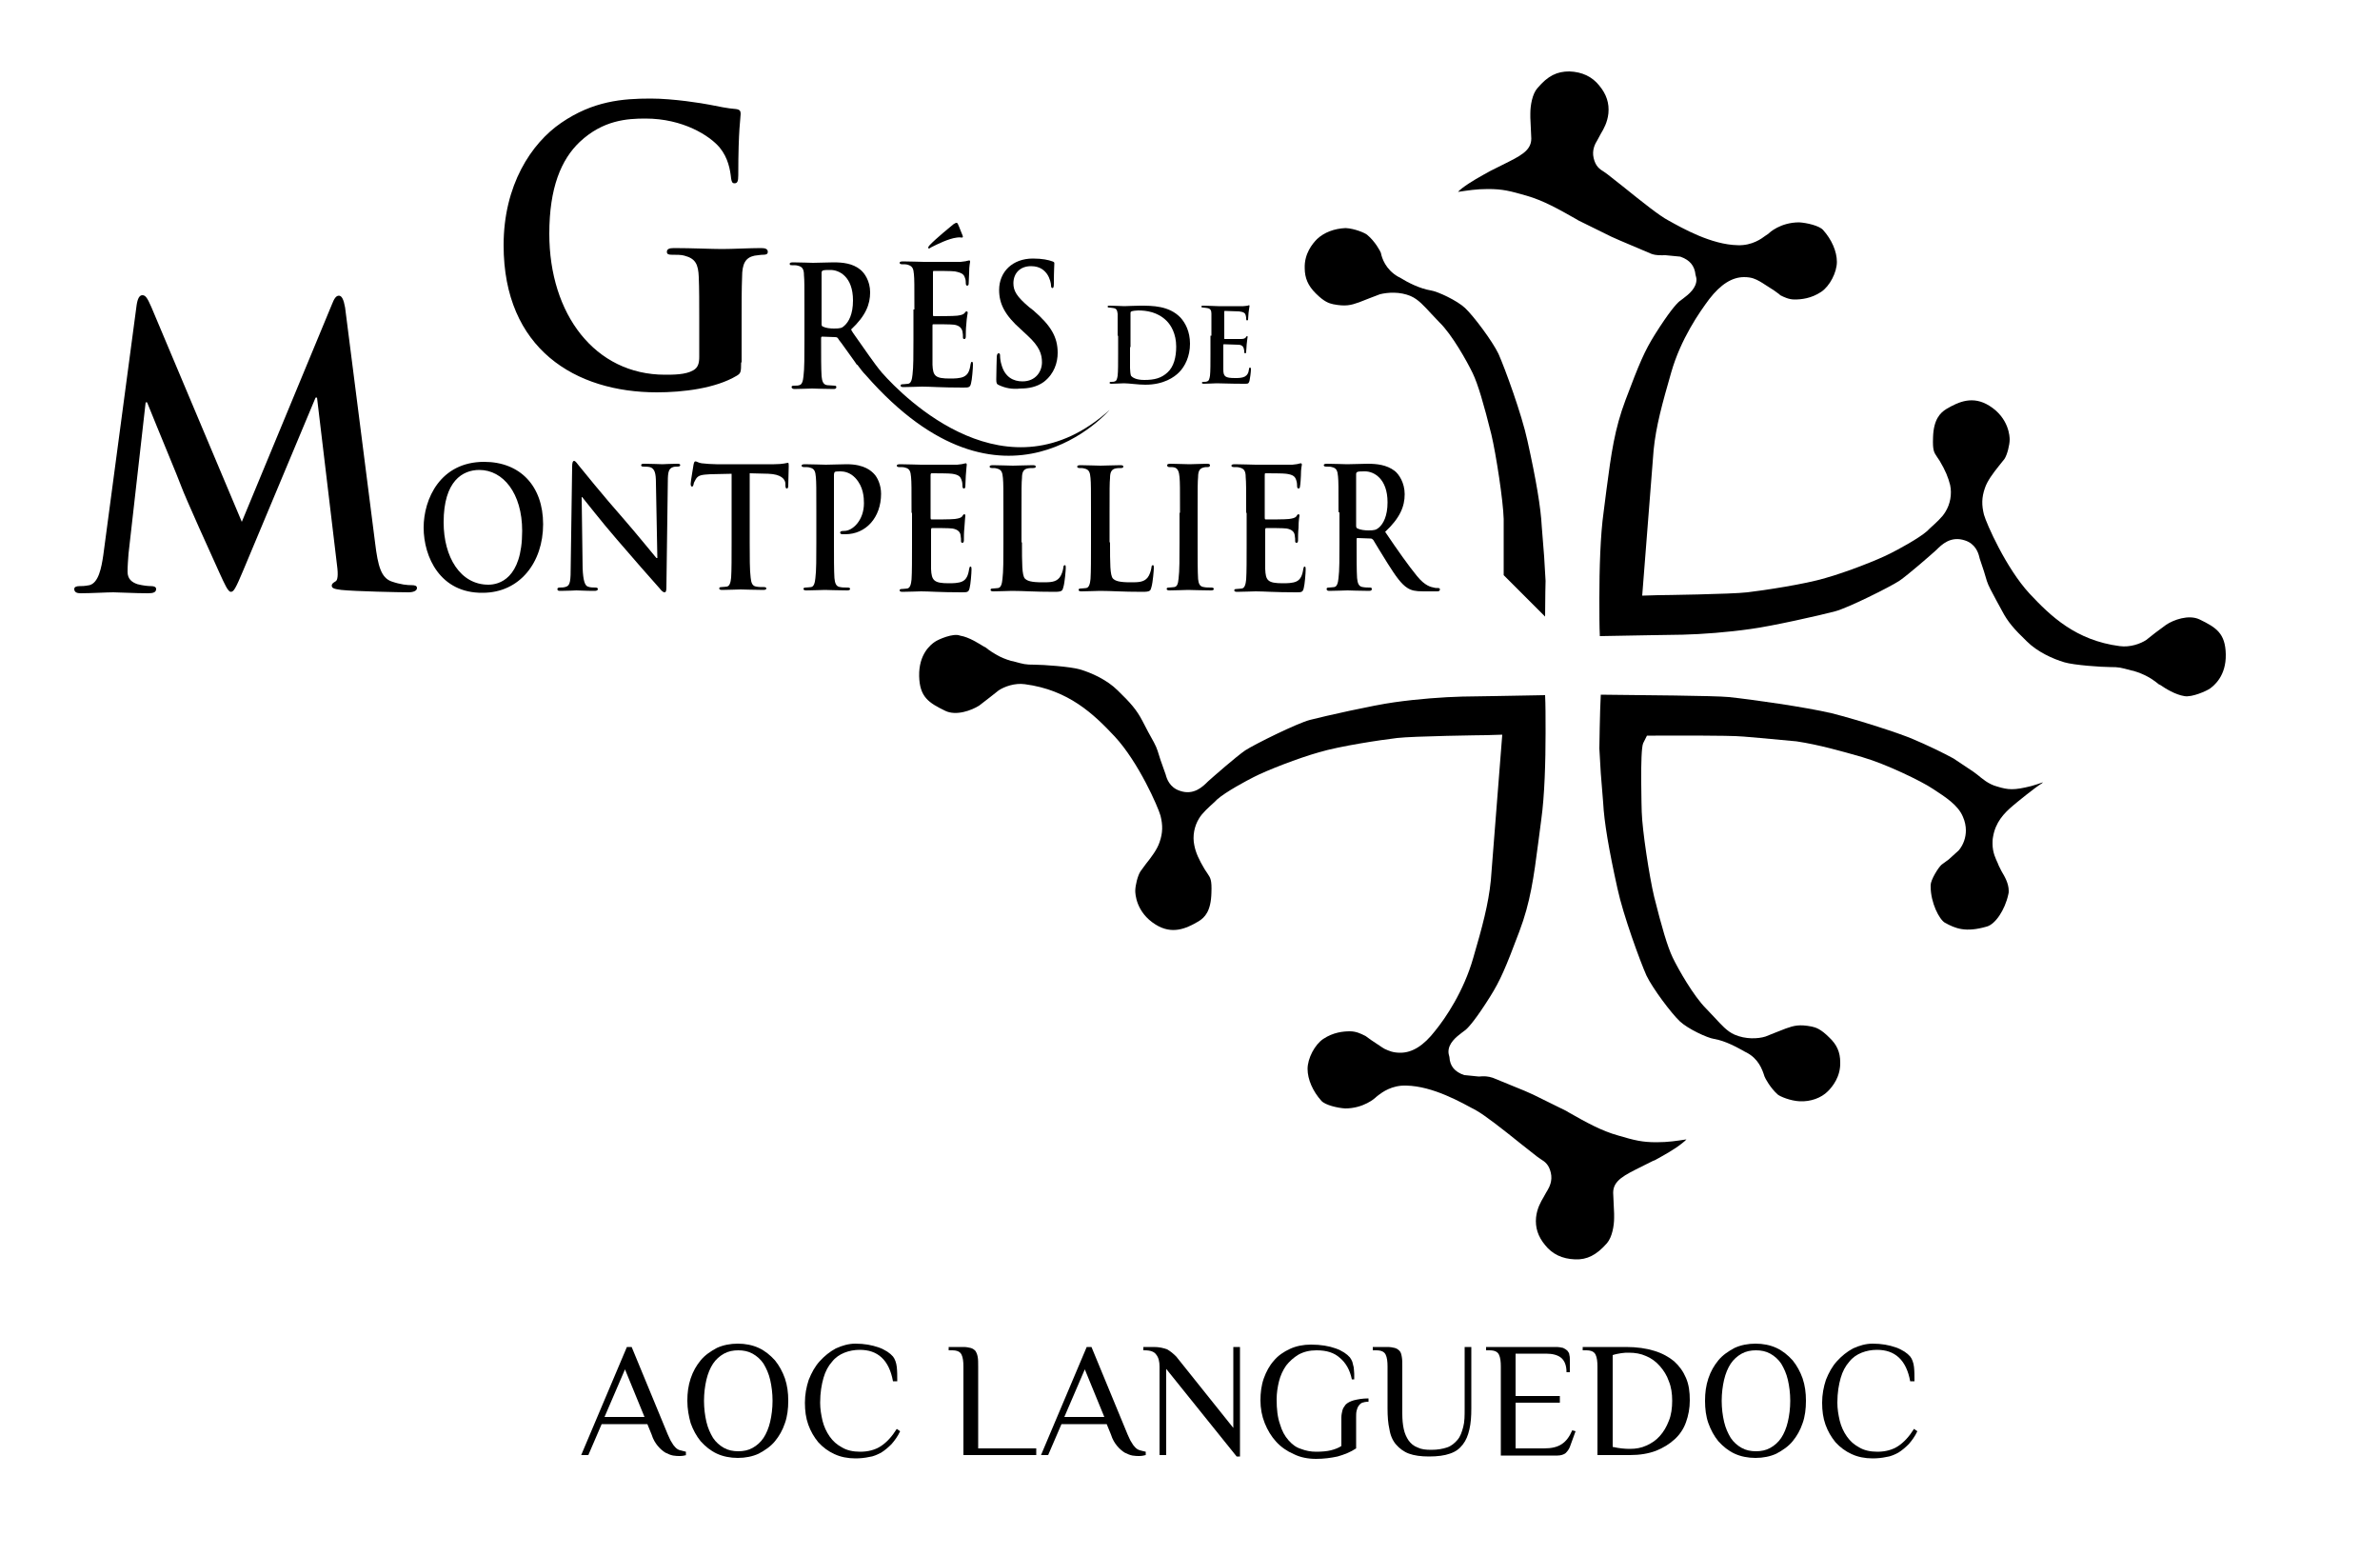 <?xml version="1.0" encoding="utf-8"?>
<!-- Generator: Adobe Illustrator 22.1.0, SVG Export Plug-In . SVG Version: 6.00 Build 0)  -->
<svg version="1.1" xmlns="http://www.w3.org/2000/svg" xmlns:xlink="http://www.w3.org/1999/xlink" x="0px" y="0px"
	 viewBox="0 0 500 326.7" style="enable-background:new 0 0 500 326.7;" xml:space="preserve">
<g id="INFOS">
</g>
<g id="ARTWORK">
	<g>
		<path d="M323,18.5L323,18.5c-1.1,1.2-1.5,3.7-1.5,5.3c0,0.3,0,0.6,0,0.9l0.2,4.4c0,2.6-2.4,3.7-6,5.5l-2.4,1.2l-0.2,0.1
			c-2,1.1-4.2,2.3-5.9,3.6c-0.4,0.3-0.6,0.5-0.9,0.8c2.1-0.3,3.8-0.6,6.3-0.6c3.1,0,4.6,0.4,8.1,1.4c3.5,1,6.7,2.8,10.4,4.9l0.5,0.3
			l6.9,3.4l1.8,0.8l6.6,2.8c1.1,0.4,2,0.3,3,0.3l3.1,0.3c2,0.7,3,1.9,3.2,3.8c0.1,0.4,0.2,0.7,0.2,1c0,1.8-1.6,3.1-2.8,4l-0.8,0.6
			c-0.7,0.6-2.2,2.3-5.1,6.9c-2.2,3.5-3.3,6.1-6.2,13.8c-2.3,6.1-3,11.2-4,18.8l-0.6,4.7c-0.7,4.9-0.9,12.1-0.9,18.1
			c0,3.2,0,6,0.1,8c4.3-0.1,17.4-0.3,17.4-0.3c4.1-0.1,9.4-0.5,14.3-1.2c4.5-0.6,14.7-2.9,17.7-3.7c2.7-0.7,11.5-5.1,13.5-6.4
			c1.9-1.3,6.7-5.5,7.8-6.5c1.1-1.1,3-3,6-2c2.2,0.7,2.8,2.6,3,3.4l0.1,0.4l0.9,2.7l0.6,2c0.3,1,1.1,2.4,2,4.1l1.2,2.2
			c1.2,2.3,2.5,3.8,5.2,6.4c2.2,2.2,5.5,3.7,7.9,4.4c2,0.6,7.8,1,9.6,1c1.9,0,2.2,0.1,4.4,0.7l0.5,0.1c2.4,0.7,3.9,1.7,4.8,2.4
			l0.5,0.4l0.4,0.2c1,0.7,3.1,2,5,2.3c1.6,0.3,4.7-1.1,5.4-1.6c0.8-0.6,3.4-2.6,3.3-7.2c-0.1-4.4-2-5.6-5.5-7.3
			c-2.3-1.1-5.5,0.1-7,1.1l-2.3,1.7l-1.9,1.5c-1.2,0.8-3.4,1.6-5.6,1.3c-9.2-1.2-14.5-6.3-18.9-11c-5-5.4-9.1-14.8-9.6-16.6
			c-0.5-2-0.5-3.6,0.2-5.6c0.5-1.5,1.7-3.1,2.9-4.6l1.2-1.5c0.6-0.9,1.1-3,1.1-4.1c0-0.5-0.1-4.5-4.3-7.1c-3.4-2.1-6.3-0.9-9,0.7
			c-1.3,0.8-2.7,2.2-2.8,6c-0.1,2.7,0.2,3.1,0.8,4l0.6,0.9c1.2,2,1.8,3.5,2.2,5.1c0.4,1.9,0,4-1,5.6c-0.7,1.2-2.1,2.4-3.3,3.5
			l-0.5,0.5c-1.8,1.6-6.3,4-7.7,4.7c-2.7,1.4-9.4,4-13.7,5.2c-4.3,1.3-13,2.6-16.4,3c-3.4,0.4-18.1,0.6-18.8,0.6l-3.3,0.1l2.4-30.6
			c0.5-5,1.8-9.7,3.7-16.3c2-7,5.9-12.6,8-15.4c2.4-3.1,4.8-4.6,7.3-4.6c1.6,0,2.4,0.4,3.3,0.9l0.5,0.3l2.5,1.6l1.1,0.8L374,62
			c0.8,0.4,1.8,0.9,3,0.9c1.4,0,3.5-0.2,5.6-1.6c1.8-1.2,3.3-4.1,3.3-6.3c0-2.2-1.1-4.7-2.9-6.7c-0.8-0.9-3.4-1.5-5-1.6
			c-4,0-6.3,2.2-6.4,2.3l-0.1,0.1l-0.6,0.4c-0.8,0.6-2.8,2.1-5.8,2c-5.6-0.1-11.7-3.6-14.6-5.2c-1.9-1-5.4-3.8-9.5-7.1l-3.3-2.6
			l-0.7-0.5c-1-0.6-1.8-1.2-2.2-2.9c-0.4-1.7,0.3-3,0.8-3.8l0.7-1.3c0.6-1,1.4-2.4,1.6-4.3c0.2-2.1-0.4-4-1.9-5.8
			c-1.5-1.9-3.6-2.9-6.3-3C327.1,15,325.2,15.9,323,18.5"/>
		<path d="M276.7,50.2L276.7,50.2c-1,1-2.7,3.1-2.6,6.1c0,2.1,0.7,3.7,2.3,5.3c1.8,1.8,2.8,2.1,3.7,2.3c2.6,0.5,3.7,0.2,5.4-0.4
			l2.3-0.9l2.1-0.8c1.6-0.4,4.2-0.6,6.5,0.4c1.6,0.7,2.8,2.1,4.2,3.6l1.8,1.9c2.6,2.5,5.8,8.2,7,10.7c1.1,2.3,2.3,6.4,3.9,12.8
			c1,4.2,2.5,14,2.6,17.8v11.8c1,1,4.8,4.8,8.7,8.7c0-3.7,0.1-7.5,0.1-7.5l-0.3-5.1l-0.5-6.3c-0.2-4-1.2-9.9-3-18
			c-1.2-5.6-4.8-15.4-6.1-18.3c-1.3-2.7-5.2-7.9-7-9.6c-1.7-1.6-5.8-3.5-7.2-3.7c-2.4-0.4-4.9-1.7-6.5-2.7l-0.4-0.2
			c-2.6-1.5-3.4-3.9-3.6-5c-0.1-0.3-1.2-2.4-2.9-3.8c-0.5-0.4-2.6-1.3-4.5-1.4C280.3,48,278.2,48.8,276.7,50.2"/>
		<path d="M336,157.2l0.3,5.2l0.5,6.2c0.2,4,1.2,9.9,3,18c1.2,5.6,4.8,15.4,6.1,18.3c1.3,2.7,5.2,7.9,7,9.6c1.7,1.6,5.8,3.5,7.2,3.7
			c2.4,0.4,4.9,1.8,6.5,2.7l0.4,0.2c2.4,1.3,3.2,3.4,3.7,5c0.1,0.3,1.2,2.4,2.8,3.8c0.5,0.4,2.6,1.3,4.6,1.4
			c2.3,0.1,4.5-0.7,5.9-2.1c1-1,2.7-3.1,2.6-6.1c0-2.1-0.7-3.7-2.3-5.2c-1.8-1.8-2.8-2.1-3.7-2.3c-2.6-0.5-3.7-0.2-5.4,0.4l-2.3,0.9
			l-2,0.8c-1.6,0.5-4.2,0.6-6.5-0.4c-1.6-0.7-2.8-2.1-4.2-3.6l-1.8-1.9c-2.6-2.6-5.8-8.2-7-10.7c-1.1-2.3-2.3-6.4-3.9-12.8
			c-1-4.2-2.5-14-2.6-17.8c0-0.1-0.4-12.8,0.3-14.4l0.8-1.6l1.8,0c1.6,0,15.4-0.1,18.5,0.2l3.5,0.3l7.6,0.7
			c4.7,0.7,9.6,2.1,13.8,3.3l0.3,0.1c4.5,1.3,12.1,4.9,14.6,6.6c2.6,1.7,5.3,3.4,6.3,5.9c0.4,0.9,0.6,1.9,0.6,2.8
			c0,1.5-0.5,3-1.5,4.2l-2.1,1.9l-1.5,1.1c-0.7,0.6-2.3,3.2-2.3,4.3l0,0.3c0,3.4,1.8,6.9,3,7.6c2.2,1.2,4.3,2.1,8.8,0.8
			c1.8-0.5,3.8-3.5,4.5-6.7c0.1-0.3,0.1-0.5,0.1-0.8c0-1.6-0.9-3.1-1.5-4.1l-0.6-1.2l-0.2-0.5c-0.4-0.9-1.1-2.2-1.1-4.1
			c0-0.4,0-0.9,0.1-1.4c0.5-3.1,2.3-5,4.2-6.6c0.7-0.6,4.6-3.8,6.1-4.7l0.2-0.2c-0.8,0.3-1.5,0.5-2.5,0.8c-3.6,0.9-4.8,0.8-7.1,0.1
			c-1.9-0.5-3.2-1.7-4.2-2.5l-0.8-0.6l-0.9-0.6l-3.3-2.2c-2-1.1-5.7-2.9-8.6-4.1c-2.5-1.1-11.4-4-17-5.4c-5.5-1.3-16.8-2.9-21.6-3.4
			c-3-0.3-18.4-0.4-26.9-0.5C336.1,149.3,336,157.2,336,157.2"/>
		<path d="M196.4,134.8L196.4,134.8c-0.9,0.6-3.4,2.6-3.3,7.2c0.1,4.4,2,5.6,5.5,7.3c2.3,1.1,5.5-0.1,7.1-1.1l2.2-1.7l1.9-1.5
			c1.2-0.8,3.4-1.6,5.5-1.3c9.2,1.2,14.5,6.3,18.9,11c5,5.4,9.1,14.8,9.6,16.6c0.5,2,0.5,3.6-0.2,5.6c-0.5,1.5-1.7,3.1-2.9,4.6
			l-1.1,1.5c-0.6,0.9-1.1,3-1.1,4.1c0,0.5,0.1,4.5,4.3,7.1c3.4,2.1,6.3,0.9,9-0.7c1.3-0.8,2.6-2.1,2.7-6c0.1-2.7-0.2-3.1-0.8-4
			l-0.6-0.9c-1.2-2-1.9-3.5-2.2-5.1c-0.4-1.9,0-4,1-5.6c0.7-1.2,2.1-2.4,3.3-3.5l0.5-0.5c1.8-1.6,6.3-4,7.7-4.7
			c2.7-1.4,9.4-4,13.7-5.2c4.3-1.3,13-2.6,16.4-3c3.4-0.4,18.1-0.6,18.8-0.6l3.3-0.1l-2.4,30.6c-0.5,5-1.8,9.8-3.7,16.3
			c-2,7-5.8,12.6-8,15.3c-2.4,3.1-4.8,4.6-7.3,4.6c-1.6,0-2.4-0.4-3.3-0.8l-0.5-0.3l-2.4-1.6l-1.1-0.8l-0.2-0.1
			c-0.8-0.4-1.8-0.9-3.1-0.9c-1.4,0-3.5,0.2-5.6,1.6c-1.8,1.2-3.3,4.1-3.3,6.3c0,2.2,1.1,4.7,2.9,6.7c0.8,0.9,3.4,1.5,5,1.6
			c3.9,0,6.3-2.2,6.4-2.3l0.1-0.1l0.5-0.4c0.8-0.6,2.8-2.1,5.8-2c5.7,0.1,11.7,3.6,14.7,5.2c1.8,1,5.4,3.8,9.5,7.1l3.3,2.6l0.7,0.5
			c1,0.6,1.8,1.2,2.2,2.9c0.4,1.7-0.3,3-0.7,3.7l-0.3,0.5l-0.5,0.9c-0.6,1-1.4,2.4-1.6,4.3c-0.2,2.1,0.4,4,1.9,5.8
			c1.5,1.9,3.6,2.9,6.3,3c2.5,0.1,4.5-0.9,6.7-3.4c1.1-1.3,1.5-3.7,1.5-5.3c0-0.3,0-0.6,0-0.9l-0.2-4.4c0-2.6,2.4-3.7,6-5.5l2.4-1.2
			l0.3-0.1c2-1.1,4.2-2.3,5.8-3.6c0.4-0.3,0.6-0.5,0.9-0.8c-2,0.3-3.8,0.6-6.3,0.6c-3,0-4.6-0.4-8-1.4c-3.6-1-6.8-2.8-10.5-4.9
			l-0.5-0.3l-6.9-3.4l-1.8-0.8l-6.6-2.7c-1.1-0.4-2-0.4-3-0.3l-3.1-0.3c-2-0.7-3-1.9-3.1-3.8c-0.1-0.4-0.2-0.7-0.2-1.1
			c0-1.8,1.6-3.1,2.8-4l0.8-0.6c0.7-0.6,2.2-2.3,5.1-6.9c2.2-3.5,3.3-6.1,6.2-13.8c2.3-6.1,3-11.2,4-18.9l0.6-4.6
			c0.7-5,0.9-12.2,0.9-18.2c0-3.2,0-5.9-0.1-7.9c-4.3,0.1-17.4,0.3-17.4,0.3c-4,0.1-9.4,0.5-14.3,1.2c-4.4,0.6-14.6,2.9-17.7,3.7
			c-2.7,0.7-11.6,5.1-13.6,6.4c-1.9,1.3-6.8,5.6-7.8,6.5c-1.1,1.1-3,3-5.9,2c-2.2-0.7-2.8-2.6-3-3.4l-1.1-3.1l-0.6-1.9
			c-0.3-1-1.1-2.4-2-4l-1.2-2.3c-1.2-2.3-2.5-3.8-5.2-6.4c-2.2-2.2-5.5-3.7-7.9-4.4c-2-0.6-7.8-1-9.6-1c-1.9,0-2.2-0.1-4.4-0.7
			l-0.5-0.1c-2.4-0.7-3.8-1.7-4.8-2.4l-0.5-0.4l-0.4-0.2c-1-0.6-3.1-2-5-2.3C200.3,132.9,197.1,134.3,196.4,134.8"/>
		<path d="M28.7,64.1c0.2-1.4,0.6-2.1,1.2-2.1c0.6,0,1,0.4,1.9,2.5l19,45.1L69.7,64c0.5-1.3,0.9-1.9,1.5-1.9s1,0.8,1.3,2.5l6.3,49.4
			c0.6,5,1.3,7.3,3.4,8.1c2,0.7,3.4,0.8,4.3,0.8c0.6,0,1.1,0.1,1.1,0.6c0,0.6-0.8,0.9-1.8,0.9c-1.7,0-11.3-0.2-14.1-0.5
			c-1.6-0.2-2-0.4-2-0.9c0-0.4,0.3-0.6,0.8-0.9c0.4-0.2,0.6-1.2,0.3-3.4l-4.2-35.2h-0.3l-15.2,36.3c-1.6,3.8-2,4.5-2.6,4.5
			c-0.6,0-1.3-1.6-2.4-4c-1.7-3.7-7.2-15.9-8-18.1c-0.6-1.7-4.8-11.7-7.2-17.7h-0.3l-3.6,31.8c-0.1,1.4-0.2,2.5-0.2,3.8
			c0,1.5,0.9,2.2,2.1,2.6c1.2,0.3,2.2,0.4,2.9,0.4c0.6,0,1,0.2,1,0.6c0,0.7-0.6,0.9-1.7,0.9c-2.9,0-6.1-0.2-7.3-0.2
			c-1.3,0-4.7,0.2-6.9,0.2c-0.7,0-1.3-0.2-1.3-0.9c0-0.4,0.4-0.6,1.1-0.6c0.6,0,1,0,2.1-0.2c1.9-0.5,2.5-3.6,2.9-6.3L28.7,64.1z"/>
		<path d="M109.7,111.5c0-7.9-4-12.8-9-12.8c-3.5,0-7.5,2.3-7.5,11c0,7.3,3.5,13.1,9.4,13.1C104.8,122.8,109.7,121.6,109.7,111.5
			 M89,110.8c0-6,3.5-13.8,12.7-13.8c7.6,0,12.4,5.1,12.4,13.1s-4.9,14.4-12.7,14.4C92.5,124.6,89,117,89,110.8"/>
		<path d="M122.4,119.3c0.1,2.7,0.5,3.7,1.1,3.9c0.5,0.2,1.1,0.2,1.6,0.2c0.3,0,0.5,0.1,0.5,0.3c0,0.3-0.3,0.4-0.7,0.4
			c-2,0-3.2-0.1-3.8-0.1c-0.3,0-1.7,0.1-3.3,0.1c-0.4,0-0.7,0-0.7-0.4c0-0.2,0.2-0.3,0.5-0.3c0.4,0,0.9,0,1.4-0.2
			c0.8-0.3,0.9-1.3,0.9-4.4l0.3-20.8c0-0.7,0.1-1.2,0.4-1.2c0.3,0,0.6,0.5,1.1,1.1c0.4,0.5,5,6.2,9.5,11.3c2.1,2.4,6.2,7.4,6.7,8
			h0.2l-0.3-15.8c0-2.1-0.3-2.8-1-3.2c-0.4-0.2-1.2-0.2-1.6-0.2c-0.4,0-0.5-0.1-0.5-0.3c0-0.3,0.3-0.3,0.8-0.3
			c1.6,0,3.1,0.1,3.7,0.1c0.3,0,1.5-0.1,3-0.1c0.4,0,0.7,0,0.7,0.3c0,0.2-0.2,0.3-0.6,0.3c-0.3,0-0.6,0-0.9,0.1
			c-0.9,0.3-1.1,1-1.1,3l-0.3,22.2c0,0.8-0.1,1.1-0.4,1.1c-0.3,0-0.7-0.4-1-0.8c-1.9-2.1-5.9-6.7-9-10.3c-3.3-3.8-6.7-8.2-7.3-8.9
			h-0.1L122.4,119.3z"/>
		<path d="M153.8,99.5l-4.6,0.1c-1.8,0.1-2.5,0.2-3,1c-0.3,0.5-0.5,0.9-0.5,1.2c-0.1,0.3-0.2,0.4-0.3,0.4c-0.2,0-0.3-0.2-0.3-0.6
			c0-0.6,0.6-3.8,0.6-4c0.1-0.5,0.2-0.7,0.4-0.7c0.3,0,0.6,0.3,1.3,0.4c0.9,0.1,2.1,0.2,3.1,0.2h12.1c2,0,2.7-0.3,2.9-0.3
			c0.2,0,0.2,0.2,0.2,0.7c0,0.7-0.1,3.2-0.1,4.1c0,0.4-0.1,0.6-0.3,0.6c-0.2,0-0.3-0.2-0.3-0.7l0-0.4c-0.1-0.9-0.9-1.9-3.6-2
			l-3.9-0.1v14.4c0,3.2,0,6,0.2,7.5c0.1,1,0.3,1.8,1.2,1.9c0.4,0.1,1.1,0.1,1.6,0.1c0.3,0,0.5,0.1,0.5,0.3c0,0.2-0.3,0.3-0.6,0.3
			c-2,0-4-0.1-4.8-0.1c-0.7,0-2.6,0.1-3.9,0.1c-0.4,0-0.6-0.1-0.6-0.3c0-0.2,0.1-0.3,0.5-0.3c0.5,0,0.8-0.1,1.1-0.1
			c0.6-0.1,0.8-0.9,0.9-1.9c0.1-1.5,0.1-4.3,0.1-7.5V99.5z"/>
		<path d="M171.5,107.7c0-5.4,0-6.3-0.1-7.5c-0.1-1.2-0.3-1.8-1.3-2c-0.2-0.1-0.8-0.1-1.2-0.1c-0.3,0-0.5-0.1-0.5-0.3
			c0-0.2,0.2-0.3,0.7-0.3c1.6,0,3.6,0.1,4.4,0.1c1.3,0,3-0.1,4.4-0.1c3.8,0,5.2,1.5,5.7,2c0.7,0.7,1.5,2.3,1.5,4.2
			c0,5-3.2,8.5-7.5,8.5c-0.2,0-0.5,0-0.7,0c-0.1,0-0.4-0.1-0.4-0.3c0-0.3,0.2-0.4,0.9-0.4c1.7,0,4.1-2.2,4.1-5.8
			c0-1.2-0.1-3.5-1.8-5.3c-1.1-1.2-2.4-1.4-3.1-1.4c-0.5,0-0.9,0-1.2,0.1c-0.1,0.1-0.2,0.3-0.2,0.7v14.1c0,3.2,0,6,0.1,7.5
			c0.1,1,0.3,1.8,1.2,1.9c0.4,0.1,1.1,0.1,1.6,0.1c0.3,0,0.5,0.1,0.5,0.3c0,0.2-0.3,0.3-0.6,0.3c-2,0-4-0.1-4.7-0.1
			c-0.7,0-2.6,0.1-3.9,0.1c-0.4,0-0.6-0.1-0.6-0.3c0-0.2,0.1-0.3,0.5-0.3c0.5,0,0.8-0.1,1.1-0.1c0.6-0.1,0.8-0.9,0.9-1.9
			c0.2-1.5,0.2-4.3,0.2-7.5V107.7z"/>
		<path d="M191.5,107.7c0-5.4,0-6.3-0.1-7.5c-0.1-1.2-0.3-1.8-1.3-2c-0.2-0.1-0.8-0.1-1.2-0.1c-0.3,0-0.5-0.1-0.5-0.3
			c0-0.2,0.2-0.3,0.7-0.3c1.6,0,3.6,0.1,4.4,0.1c1,0,7.1,0,7.6,0c0.6-0.1,1.1-0.1,1.3-0.2c0.2,0,0.3-0.1,0.5-0.1
			c0.1,0,0.2,0.1,0.2,0.3c0,0.2-0.1,0.7-0.2,2.3c0,0.3-0.1,1.9-0.1,2.3c0,0.2-0.1,0.4-0.3,0.4c-0.2,0-0.3-0.2-0.3-0.5
			c0-0.2,0-0.8-0.2-1.3c-0.2-0.6-0.5-1.1-2-1.3c-0.5-0.1-3.7-0.1-4.3-0.1c-0.1,0-0.2,0.1-0.2,0.4v8.9c0,0.2,0,0.4,0.2,0.4
			c0.7,0,4.2,0,4.9-0.1c0.7-0.1,1.2-0.2,1.5-0.5c0.2-0.3,0.3-0.5,0.5-0.5c0.1,0,0.2,0.1,0.2,0.3c0,0.2-0.1,0.8-0.2,2.6
			c-0.1,0.7-0.1,2.1-0.1,2.4c0,0.3,0,0.7-0.3,0.7c-0.2,0-0.3-0.1-0.3-0.3c0-0.3,0-0.8-0.1-1.3c-0.1-0.7-0.6-1.2-1.7-1.4
			c-0.6-0.1-3.6-0.1-4.3-0.1c-0.1,0-0.2,0.1-0.2,0.4v2.8c0,1.2,0,4.4,0,5.4c0.1,2.4,0.6,3,3.7,3c0.8,0,2.1,0,2.9-0.4
			c0.8-0.4,1.2-1.2,1.4-2.6c0.1-0.4,0.1-0.5,0.3-0.5c0.2,0,0.2,0.3,0.2,0.6c0,0.8-0.2,3.2-0.4,3.9c-0.2,0.9-0.5,0.9-1.7,0.9
			c-4.6,0-6.7-0.2-8.5-0.2c-0.7,0-2.6,0.1-3.9,0.1c-0.4,0-0.6-0.1-0.6-0.3c0-0.2,0.1-0.3,0.5-0.3c0.5,0,0.8-0.1,1.1-0.1
			c0.6-0.1,0.8-0.9,0.9-1.9c0.1-1.5,0.1-4.3,0.1-7.5V107.7z"/>
		<path d="M214.7,113.9c0,4.5,0,6.9,0.6,7.6c0.5,0.5,1.3,0.8,3.7,0.8c1.6,0,2.8,0,3.6-1c0.4-0.5,0.7-1.4,0.8-2.1
			c0-0.3,0.1-0.5,0.3-0.5c0.2,0,0.2,0.2,0.2,0.6c0,0.4-0.2,3-0.5,4c-0.2,0.8-0.3,1-1.9,1c-4.4,0-6.4-0.2-8.9-0.2
			c-0.7,0-2.6,0.1-3.9,0.1c-0.4,0-0.6-0.1-0.6-0.3c0-0.2,0.1-0.3,0.5-0.3c0.5,0,0.8-0.1,1.1-0.1c0.6-0.1,0.8-0.9,0.9-1.9
			c0.2-1.5,0.2-4.3,0.2-7.5v-6.2c0-5.4,0-6.3-0.1-7.5c-0.1-1.2-0.3-1.8-1.3-2c-0.2-0.1-0.6-0.1-1-0.1c-0.3,0-0.5-0.1-0.5-0.3
			c0-0.2,0.2-0.3,0.7-0.3c1.4,0,3.4,0.1,4.2,0.1c0.7,0,3-0.1,4.2-0.1c0.4,0,0.6,0.1,0.6,0.3c0,0.2-0.2,0.3-0.6,0.3
			c-0.3,0-0.8,0-1.2,0.1c-0.8,0.2-1.1,0.8-1.1,2c-0.1,1.1-0.1,2.1-0.1,7.5V113.9z"/>
		<path d="M233.2,113.9c0,4.5,0,6.9,0.6,7.6c0.5,0.5,1.3,0.8,3.7,0.8c1.6,0,2.8,0,3.6-1c0.4-0.5,0.7-1.4,0.8-2.1
			c0-0.3,0.1-0.5,0.3-0.5c0.2,0,0.2,0.2,0.2,0.6c0,0.4-0.2,3-0.5,4c-0.2,0.8-0.3,1-1.9,1c-4.4,0-6.4-0.2-8.9-0.2
			c-0.7,0-2.6,0.1-3.9,0.1c-0.4,0-0.6-0.1-0.6-0.3c0-0.2,0.1-0.3,0.5-0.3c0.5,0,0.8-0.1,1.1-0.1c0.6-0.1,0.8-0.9,0.9-1.9
			c0.1-1.5,0.1-4.3,0.1-7.5v-6.2c0-5.4,0-6.3-0.1-7.5c-0.1-1.2-0.3-1.8-1.3-2c-0.3-0.1-0.6-0.1-1-0.1c-0.3,0-0.5-0.1-0.5-0.3
			c0-0.2,0.2-0.3,0.7-0.3c1.4,0,3.4,0.1,4.2,0.1c0.7,0,3-0.1,4.2-0.1c0.4,0,0.6,0.1,0.6,0.3c0,0.2-0.2,0.3-0.5,0.3
			c-0.3,0-0.8,0-1.2,0.1c-0.8,0.2-1.1,0.8-1.1,2c-0.1,1.1-0.1,2.1-0.1,7.5V113.9z"/>
		<path d="M247.9,107.7c0-5.4,0-6.3-0.1-7.5c-0.1-1.2-0.4-1.8-1-2c-0.3-0.1-0.7-0.1-1.1-0.1c-0.3,0-0.5-0.1-0.5-0.4
			c0-0.2,0.2-0.3,0.7-0.3c1.2,0,3.1,0.1,4,0.1c0.8,0,2.6-0.1,3.7-0.1c0.4,0,0.6,0.1,0.6,0.3c0,0.3-0.2,0.4-0.5,0.4
			c-0.3,0-0.6,0-0.9,0.1c-0.8,0.2-1.1,0.8-1.1,2c-0.1,1.1-0.1,2.1-0.1,7.5v6.2c0,3.4,0,6.2,0.1,7.7c0.1,0.9,0.3,1.6,1.2,1.7
			c0.4,0.1,1.1,0.1,1.6,0.1c0.3,0,0.5,0.1,0.5,0.3c0,0.2-0.2,0.3-0.6,0.3c-2,0-4-0.1-4.8-0.1c-0.7,0-2.6,0.1-3.9,0.1
			c-0.4,0-0.6-0.1-0.6-0.3c0-0.2,0.1-0.3,0.5-0.3c0.5,0,0.8-0.1,1.1-0.1c0.6-0.1,0.8-0.7,0.9-1.8c0.2-1.5,0.2-4.3,0.2-7.7V107.7z"/>
		<path d="M261.8,107.7c0-5.4,0-6.3-0.1-7.5c0-1.2-0.3-1.8-1.3-2c-0.2-0.1-0.8-0.1-1.2-0.1c-0.3,0-0.5-0.1-0.5-0.3
			c0-0.2,0.2-0.3,0.7-0.3c1.6,0,3.6,0.1,4.4,0.1c1,0,7.1,0,7.7,0c0.6-0.1,1.1-0.1,1.3-0.2c0.1,0,0.3-0.1,0.5-0.1
			c0.1,0,0.2,0.1,0.2,0.3c0,0.2-0.2,0.7-0.2,2.3c0,0.3-0.1,1.9-0.2,2.3c0,0.2-0.1,0.4-0.3,0.4c-0.2,0-0.3-0.2-0.3-0.5
			c0-0.2,0-0.8-0.2-1.3c-0.2-0.6-0.5-1.1-2.1-1.3c-0.5-0.1-3.7-0.1-4.3-0.1c-0.2,0-0.2,0.1-0.2,0.4v8.9c0,0.2,0,0.4,0.2,0.4
			c0.7,0,4.2,0,4.9-0.1c0.7-0.1,1.2-0.2,1.5-0.5c0.2-0.3,0.3-0.5,0.5-0.5c0.1,0,0.2,0.1,0.2,0.3c0,0.2-0.2,0.8-0.2,2.6
			c-0.1,0.7-0.1,2.1-0.1,2.4c0,0.3,0,0.7-0.3,0.7c-0.2,0-0.3-0.1-0.3-0.3c0-0.3,0-0.8-0.1-1.3c-0.1-0.7-0.6-1.2-1.7-1.4
			c-0.6-0.1-3.6-0.1-4.3-0.1c-0.1,0-0.2,0.1-0.2,0.4v2.8c0,1.2,0,4.4,0,5.4c0.1,2.4,0.5,3,3.7,3c0.8,0,2.1,0,2.9-0.4
			c0.8-0.4,1.2-1.2,1.4-2.6c0.1-0.4,0.1-0.5,0.3-0.5c0.2,0,0.2,0.3,0.2,0.6c0,0.8-0.2,3.2-0.4,3.9c-0.2,0.9-0.5,0.9-1.6,0.9
			c-4.6,0-6.7-0.2-8.5-0.2c-0.7,0-2.6,0.1-3.9,0.1c-0.4,0-0.6-0.1-0.6-0.3c0-0.2,0.1-0.3,0.5-0.3c0.5,0,0.8-0.1,1.1-0.1
			c0.6-0.1,0.8-0.9,0.9-1.9c0.1-1.5,0.1-4.3,0.1-7.5V107.7z"/>
		<path d="M237.4,72.9c0,2.3,0,4,0,4.4c0,0.5,0.1,1.4,0.2,1.6c0.3,0.4,1.1,0.9,2.8,0.9c2.2,0,3.6-0.4,4.9-1.6
			c1.3-1.2,1.8-3.2,1.8-5.4c0-2.7-1.1-4.5-2-5.4c-1.9-1.9-4.3-2.2-6-2.2c-0.4,0-1.2,0.1-1.4,0.2c-0.2,0.1-0.2,0.2-0.2,0.4
			c0,0.7,0,2.6,0,4.3V72.9z M234.8,70.5c0-3.3,0-3.9,0-4.6c-0.1-0.7-0.2-1.1-0.9-1.2c-0.2,0-0.5-0.1-0.8-0.1c-0.2,0-0.4,0-0.4-0.2
			c0-0.2,0.1-0.2,0.5-0.2c1.1,0,2.4,0.1,3,0.1c0.7,0,2-0.1,3.3-0.1c2.6,0,6.1,0,8.5,2.5c1,1.1,2,2.9,2,5.5c0,2.7-1.1,4.8-2.3,6
			c-1,1-3.2,2.6-7.1,2.6c-1.5,0-3.4-0.3-4.5-0.3c-0.5,0-1.8,0.1-2.6,0.1c-0.3,0-0.4-0.1-0.4-0.2c0-0.1,0.1-0.2,0.3-0.2
			c0.3,0,0.6,0,0.8-0.1c0.4-0.1,0.5-0.6,0.6-1.2c0.1-0.9,0.1-2.6,0.1-4.6V70.5z"/>
		<path d="M254.5,70.5c0-3.3,0-3.9,0-4.6c0-0.7-0.2-1.1-0.9-1.2c-0.2,0-0.5-0.1-0.8-0.1c-0.2,0-0.4,0-0.4-0.2c0-0.2,0.1-0.2,0.5-0.2
			c1.1,0,2.4,0.1,3,0.1c0.7,0,4.9,0,5.3,0c0.4,0,0.7-0.1,0.9-0.1c0.1,0,0.2-0.1,0.3-0.1c0.1,0,0.1,0.1,0.1,0.2
			c0,0.2-0.1,0.4-0.2,1.4c0,0.2-0.1,1.2-0.1,1.4c0,0.1-0.1,0.2-0.2,0.2c-0.1,0-0.2-0.1-0.2-0.3c0-0.2,0-0.5-0.1-0.8
			c-0.1-0.4-0.4-0.7-1.4-0.8c-0.3,0-2.6-0.1-3-0.1c-0.1,0-0.1,0.1-0.1,0.2V71c0,0.2,0,0.2,0.1,0.2c0.5,0,2.9,0,3.4,0
			c0.5,0,0.8-0.1,1-0.3c0.1-0.2,0.2-0.3,0.3-0.3c0.1,0,0.1,0,0.1,0.2c0,0.1-0.1,0.5-0.2,1.6c0,0.4-0.1,1.3-0.1,1.4
			c0,0.2,0,0.4-0.2,0.4c-0.1,0-0.2-0.1-0.2-0.2c0-0.2,0-0.5-0.1-0.8c-0.1-0.4-0.4-0.8-1.2-0.8c-0.4,0-2.5-0.1-3-0.1
			c-0.1,0-0.1,0.1-0.1,0.2v1.7c0,0.7,0,2.7,0,3.4c0,1.5,0.4,1.8,2.5,1.8c0.6,0,1.4,0,2-0.3c0.5-0.3,0.8-0.7,0.9-1.6
			c0-0.2,0.1-0.3,0.2-0.3c0.2,0,0.2,0.2,0.2,0.4c0,0.5-0.2,2-0.3,2.4c-0.2,0.6-0.3,0.6-1.1,0.6c-3.2,0-4.6-0.1-5.8-0.1
			c-0.5,0-1.8,0.1-2.7,0.1c-0.3,0-0.4-0.1-0.4-0.2c0-0.1,0.1-0.2,0.3-0.2c0.3,0,0.6,0,0.8-0.1c0.4-0.1,0.5-0.6,0.6-1.2
			c0.1-0.9,0.1-2.6,0.1-4.6V70.5z"/>
		<path d="M155.7,76.1c0,2.1-0.1,2.3-0.9,2.8c-4.5,2.7-11.4,3.5-16.8,3.5c-17.1,0-32.2-9.1-32.2-30.9c0-12.6,5.8-21.4,12.1-25.7
			c6.7-4.6,12.9-5.1,18.8-5.1c4.8,0,10.9,1,12.4,1.3c1.5,0.3,3.9,0.8,5.5,0.9c0.8,0.1,1,0.4,1,1c0,0.9-0.5,3.1-0.5,12.9
			c0,1.3-0.2,1.7-0.8,1.7c-0.5,0-0.6-0.4-0.7-1c-0.2-1.8-0.6-4.3-2.4-6.5c-2.1-2.5-7.7-6.1-15.6-6.1c-3.8,0-8.9,0.3-13.8,4.9
			c-3.9,3.7-6.4,9.6-6.4,19.3c0,16.9,9.6,29.6,24.3,29.6c1.8,0,4.3,0,5.9-0.9c1.1-0.6,1.3-1.6,1.3-2.9v-7.4c0-3.9,0-6.9-0.1-9.3
			c-0.1-2.7-0.7-3.9-3-4.5c-0.6-0.2-1.7-0.2-2.7-0.2c-0.6,0-1-0.1-1-0.6c0-0.6,0.5-0.8,1.5-0.8c3.6,0,8,0.2,10.1,0.2
			c2.2,0,5.9-0.2,8.2-0.2c0.9,0,1.4,0.2,1.4,0.8c0,0.5-0.4,0.6-0.9,0.6c-0.6,0-1,0.1-1.9,0.2c-1.9,0.4-2.6,1.7-2.6,4.5
			c-0.1,2.4-0.1,5.5-0.1,9.4V76.1z"/>
		<path d="M202.2,49.4c0.2,0.4,0,0.5-0.1,0.5c-0.2,0-0.4-0.1-1.1,0c-1.7,0.2-4.1,1.4-5.3,2c-0.2,0.1-0.5,0.3-0.5,0.3
			S195,52.2,195,52c0-0.1,0.1-0.3,0.3-0.5c1.2-1.3,4.5-4,5-4.4c0.3-0.2,0.5-0.3,0.6-0.3c0.2,0,0.3,0.1,0.4,0.4
			C201.6,47.8,201.8,48.5,202.2,49.4 M192.1,65c0-5.3,0-6.3-0.1-7.4c-0.1-1.2-0.3-1.7-1.3-2c-0.3-0.1-0.8-0.1-1.2-0.1
			c-0.3,0-0.5-0.1-0.5-0.3c0-0.2,0.2-0.3,0.7-0.3c1.6,0,3.6,0.1,4.4,0.1c1,0,7.1,0,7.7,0c0.6-0.1,1.1-0.1,1.3-0.2
			c0.2,0,0.3-0.1,0.5-0.1c0.2,0,0.2,0.1,0.2,0.3c0,0.2-0.2,0.7-0.2,2.3c0,0.3-0.1,1.9-0.1,2.3c0,0.2-0.1,0.4-0.3,0.4
			c-0.2,0-0.3-0.2-0.3-0.5c0-0.2,0-0.8-0.2-1.2c-0.2-0.6-0.5-1-2.1-1.3c-0.5-0.1-3.8-0.1-4.4-0.1c-0.2,0-0.2,0.1-0.2,0.3v8.8
			c0,0.3,0,0.4,0.2,0.4c0.7,0,4.2,0,4.9-0.1c0.7-0.1,1.2-0.2,1.5-0.5c0.2-0.3,0.3-0.4,0.5-0.4c0.1,0,0.2,0.1,0.2,0.3
			c0,0.2-0.2,0.8-0.3,2.5c-0.1,0.7-0.1,2.1-0.1,2.3c0,0.3,0,0.7-0.3,0.7c-0.2,0-0.3-0.1-0.3-0.3c0-0.4,0-0.8-0.1-1.3
			c-0.2-0.7-0.6-1.2-1.7-1.4c-0.6-0.1-3.6-0.1-4.4-0.1c-0.2,0-0.2,0.1-0.2,0.3v2.8c0,1.2,0,4.4,0,5.4c0.1,2.4,0.6,2.9,3.7,2.9
			c0.8,0,2.1,0,2.9-0.4c0.8-0.4,1.2-1.1,1.4-2.6c0.1-0.4,0.1-0.5,0.3-0.5c0.2,0,0.2,0.3,0.2,0.6c0,0.8-0.2,3.2-0.4,3.9
			c-0.2,0.9-0.5,0.9-1.7,0.9c-4.7,0-6.7-0.2-8.6-0.2c-0.7,0-2.7,0.1-3.9,0.1c-0.4,0-0.6-0.1-0.6-0.3c0-0.2,0.1-0.3,0.5-0.3
			c0.5,0,0.8-0.1,1.1-0.1c0.6-0.1,0.8-0.9,0.9-1.9c0.2-1.5,0.2-4.2,0.2-7.4V65z"/>
		<path d="M209.9,80.9c-0.5-0.2-0.6-0.4-0.6-1.2c0-1.9,0.1-4,0.1-4.6c0-0.5,0.1-0.9,0.4-0.9c0.3,0,0.3,0.3,0.3,0.6
			c0,0.4,0.1,1.2,0.3,1.8c0.7,2.6,2.5,3.5,4.4,3.5c2.8,0,4.1-2.1,4.1-4c0-1.7-0.5-3.3-3-5.6l-1.4-1.3c-3.4-3-4.6-5.4-4.6-8.3
			c0-3.8,2.8-6.6,7.1-6.6c2,0,3.3,0.3,4.1,0.6c0.3,0.1,0.4,0.2,0.4,0.4c0,0.4-0.1,1.5-0.1,4.2c0,0.8-0.1,1-0.3,1
			c-0.2,0-0.3-0.2-0.3-0.6c0-0.3-0.2-1.4-0.8-2.3c-0.5-0.7-1.4-1.7-3.4-1.7c-2.3,0-3.7,1.5-3.7,3.6c0,1.6,0.7,2.8,3.3,5l0.9,0.7
			c3.7,3.2,5.1,5.6,5.1,8.9c0,2-0.7,4.4-2.9,6.1c-1.5,1.1-3.3,1.4-4.9,1.4C212.6,81.8,211.2,81.5,209.9,80.9"/>
		<path d="M172.6,67.9V57.3c0-0.3,0.1-0.4,0.3-0.5c0.3-0.1,0.9-0.1,1.6-0.1c1.8,0,4.7,1.4,4.7,6.4c0,2.9-0.9,4.5-1.8,5.3
			c-0.5,0.5-0.9,0.6-2.2,0.6c-0.8,0-1.7-0.1-2.3-0.4C172.6,68.5,172.6,68.3,172.6,67.9 M185.3,78.3c-1.7-2-3.6-4.9-6.1-8.4
			c-0.2-0.3-0.3-0.5-0.4-0.7c3.1-2.9,4-5.3,4-7.8c0-2.4-1.2-4.1-2.1-4.8c-1.6-1.3-3.7-1.5-5.6-1.5c-1,0-3.3,0.1-4.3,0.1
			c-0.6,0-2.6-0.1-4.2-0.1c-0.5,0-0.7,0.1-0.7,0.3c0,0.3,0.2,0.3,0.5,0.3c0.4,0,1,0,1.2,0.1c1,0.2,1.3,0.8,1.3,2
			c0.1,1.1,0.1,2.1,0.1,7.5v6.2c0,3.2,0,6-0.2,7.5c-0.1,1-0.3,1.8-0.9,1.9c-0.3,0.1-0.6,0.1-1.1,0.1c-0.4,0-0.5,0.1-0.5,0.3
			c0,0.2,0.2,0.4,0.6,0.4c1.2,0,3.1-0.1,3.7-0.1c0.5,0,2.7,0.1,4.5,0.1c0.4,0,0.6-0.1,0.6-0.4c0-0.2-0.1-0.3-0.4-0.3
			c-0.4,0-1-0.1-1.5-0.1c-0.9-0.1-1.1-0.9-1.2-1.9c-0.1-1.5-0.1-4.3-0.1-7.5v-0.5c0-0.2,0.1-0.3,0.2-0.3l2.7,0.1
			c0.2,0,0.4,0,0.6,0.2c0.1,0.2,0.4,0.6,0.8,1.1c0.8,1.1,1.8,2.5,2.8,3.9c0.1,0.2,0.3,0.4,0.4,0.6l0.1,0c0.6,0.8,1.2,1.6,1.8,2.2
			c29.1,33.2,51.2,7.3,51.2,7.3C211.7,105.4,190,83.6,185.3,78.3"/>
		<path d="M284.9,110.4c0,0.4,0.1,0.5,0.3,0.6c0.6,0.3,1.6,0.4,2.3,0.4c1.2,0,1.6-0.1,2.2-0.6c0.9-0.8,1.8-2.4,1.8-5.3
			c0-5-2.9-6.5-4.7-6.5c-0.8,0-1.3,0-1.6,0.1c-0.2,0.1-0.3,0.2-0.3,0.5V110.4z M281.2,107.6c0-5.4,0-6.4-0.1-7.5
			c-0.1-1.2-0.3-1.8-1.3-2c-0.2-0.1-0.8-0.1-1.2-0.1c-0.3,0-0.5-0.1-0.5-0.3c0-0.2,0.2-0.3,0.7-0.3c1.6,0,3.6,0.1,4.2,0.1
			c1,0,3.4-0.1,4.3-0.1c1.9,0,4,0.2,5.7,1.5c0.9,0.7,2.1,2.5,2.1,4.9c0,2.6-1,5-4.1,7.9c2.7,4,4.9,7.1,6.7,9.3
			c1.7,2.1,3,2.3,3.5,2.4c0.3,0.1,0.6,0.1,0.9,0.1c0.3,0,0.4,0.1,0.4,0.3c0,0.3-0.2,0.4-0.6,0.4h-2.9c-1.7,0-2.5-0.2-3.3-0.7
			c-1.3-0.8-2.5-2.5-4.2-5.2c-1.2-1.9-2.7-4.4-3-4.9c-0.2-0.2-0.3-0.3-0.6-0.3l-2.7-0.1c-0.2,0-0.2,0.1-0.2,0.3v0.5
			c0,3.3,0,6.1,0.1,7.6c0.1,1,0.3,1.8,1.2,1.9c0.5,0.1,1.1,0.1,1.5,0.1c0.3,0,0.4,0.1,0.4,0.3c0,0.3-0.2,0.4-0.6,0.4
			c-1.8,0-4.1-0.1-4.5-0.1c-0.6,0-2.5,0.1-3.8,0.1c-0.4,0-0.6-0.1-0.6-0.4c0-0.2,0.1-0.3,0.5-0.3c0.5,0,0.8-0.1,1.1-0.1
			c0.6-0.1,0.8-0.9,0.9-1.9c0.2-1.5,0.2-4.3,0.2-7.5V107.6z"/>
		<g>
			<path d="M144.2,305.6c-0.4,0.1-0.8,0.2-1.4,0.2c-0.4,0-0.8,0-1.4-0.1c-0.5-0.1-1-0.3-1.6-0.6c-0.5-0.3-1.1-0.8-1.6-1.4
				c-0.5-0.6-1-1.4-1.3-2.4l-0.9-2.2h-9.6l-2.8,6.5h-1.5l9.6-22.7h1l7.6,18.4c0.3,0.6,0.5,1.2,0.8,1.6c0.2,0.4,0.5,0.8,0.8,1.1
				c0.3,0.3,0.6,0.5,1,0.6s0.8,0.2,1.2,0.3V305.6z M127,297.6h8.4l-4.1-10L127,297.6z"/>
			<path d="M144.4,294.2c0-1.7,0.2-3.2,0.7-4.7c0.5-1.5,1.2-2.7,2.1-3.8c0.9-1.1,2.1-1.9,3.4-2.6c1.3-0.6,2.8-0.9,4.4-0.9
				c1.6,0,3.1,0.3,4.4,0.9c1.3,0.6,2.4,1.5,3.4,2.6c0.9,1.1,1.6,2.4,2.1,3.8c0.5,1.5,0.7,3,0.7,4.7c0,1.7-0.2,3.3-0.7,4.7
				c-0.5,1.5-1.2,2.7-2.1,3.8c-0.9,1.1-2.1,1.9-3.4,2.6c-1.3,0.6-2.8,0.9-4.4,0.9c-1.6,0-3.1-0.3-4.4-0.9c-1.3-0.6-2.4-1.5-3.4-2.6
				c-0.9-1.1-1.6-2.4-2.1-3.8C144.7,297.5,144.4,295.9,144.4,294.2z M162.3,294.2c0-1.6-0.2-3.1-0.5-4.4c-0.3-1.3-0.8-2.4-1.4-3.4
				c-0.6-0.9-1.4-1.6-2.3-2.1c-0.9-0.5-1.9-0.7-3-0.7c-1.1,0-2.1,0.2-3,0.7c-0.9,0.5-1.7,1.2-2.3,2.1c-0.6,0.9-1.1,2.1-1.4,3.4
				c-0.3,1.3-0.5,2.8-0.5,4.4c0,1.6,0.2,3.1,0.5,4.4c0.3,1.3,0.8,2.4,1.4,3.4c0.6,0.9,1.4,1.6,2.3,2.1c0.9,0.5,1.9,0.7,3,0.7
				c1.1,0,2.1-0.2,3-0.7c0.9-0.5,1.7-1.2,2.3-2.1c0.6-0.9,1.1-2.1,1.4-3.4C162.1,297.3,162.3,295.8,162.3,294.2z"/>
			<path d="M187.6,290.1c-0.4-2.2-1.2-3.9-2.4-5c-1.2-1.1-2.7-1.6-4.6-1.6c-1.1,0-2.2,0.2-3.2,0.6c-1,0.4-1.9,1-2.6,1.9
				c-0.8,0.9-1.4,2-1.8,3.4c-0.4,1.4-0.7,3.1-0.7,5.2c0,1.3,0.2,2.5,0.5,3.8c0.3,1.2,0.8,2.3,1.5,3.3c0.7,1,1.5,1.7,2.6,2.3
				c1,0.6,2.3,0.9,3.8,0.9c1.7,0,3.2-0.4,4.4-1.2c1.2-0.8,2.3-2,3.3-3.6l0.7,0.5c-0.5,1.1-1.2,2-1.8,2.7c-0.7,0.7-1.4,1.3-2.2,1.8
				c-0.8,0.4-1.6,0.8-2.5,0.9c-0.9,0.2-1.9,0.3-2.9,0.3c-1.6,0-3.1-0.3-4.4-0.9c-1.3-0.6-2.4-1.4-3.4-2.5c-0.9-1.1-1.6-2.3-2.1-3.7
				c-0.5-1.4-0.7-2.9-0.7-4.6c0-1.7,0.3-3.3,0.8-4.8c0.6-1.5,1.3-2.8,2.3-3.9c1-1.1,2.1-2,3.4-2.7c1.3-0.6,2.7-1,4.1-1
				c1.9,0,3.5,0.3,4.9,0.8c1.4,0.5,2.4,1.2,3,1.9c0.4,0.5,0.7,1.3,0.8,2.2c0.1,0.9,0.1,1.9,0.1,3H187.6z"/>
			<path d="M205.5,304.2h12.2v1.4h-15.3V287c0-1-0.1-1.9-0.4-2.5c-0.3-0.6-0.9-0.9-2-0.9h-0.7v-0.7h3.1c0.6,0,1.1,0.1,1.5,0.2
				c0.4,0.1,0.7,0.3,1,0.6c0.2,0.3,0.4,0.7,0.5,1.3c0.1,0.5,0.1,1.2,0.1,2.1V304.2z"/>
			<path d="M240.7,305.6c-0.4,0.1-0.8,0.2-1.4,0.2c-0.4,0-0.8,0-1.4-0.1c-0.5-0.1-1-0.3-1.6-0.6c-0.5-0.3-1.1-0.8-1.6-1.4
				c-0.5-0.6-1-1.4-1.3-2.4l-0.9-2.2H223l-2.8,6.5h-1.5l9.6-22.7h1l7.6,18.4c0.3,0.6,0.5,1.2,0.8,1.6c0.2,0.4,0.5,0.8,0.8,1.1
				c0.3,0.3,0.6,0.5,1,0.6c0.3,0.1,0.8,0.2,1.2,0.3V305.6z M223.6,297.6h8.4l-4.1-10L223.6,297.6z"/>
			<path d="M243.6,287c0-1-0.2-1.9-0.7-2.5c-0.4-0.6-1.2-0.9-2.4-0.9h-0.3v-0.7h2.2c1.1,0,2,0.2,2.8,0.5c0.7,0.4,1.3,0.9,1.9,1.5
				l12,15v-17h1.4v23h-0.7L245,287.5v18.1h-1.4V287z"/>
			<path d="M276.6,283.6c-1.5,0-2.7,0.3-3.8,0.9c-1,0.6-1.9,1.4-2.6,2.3c-0.7,1-1.2,2.1-1.5,3.3c-0.3,1.2-0.5,2.5-0.5,3.8
				c0,2.1,0.2,3.8,0.7,5.2c0.4,1.4,1,2.5,1.8,3.4c0.8,0.9,1.6,1.5,2.6,1.8c1,0.4,2.1,0.6,3.2,0.6c1.2,0,2.3-0.1,3.1-0.3
				c0.8-0.2,1.6-0.5,2.2-0.9v-6c0-0.5,0.1-1,0.2-1.4c0.1-0.5,0.4-0.9,0.7-1.3c0.4-0.4,1-0.7,1.7-0.9c0.8-0.2,1.8-0.4,3.1-0.4v0.7
				c-0.6,0-1,0.1-1.3,0.2c-0.3,0.1-0.6,0.4-0.8,0.7c-0.2,0.3-0.3,0.6-0.4,1c-0.1,0.4-0.1,0.9-0.1,1.4v6.5c-1.2,0.8-2.5,1.3-3.9,1.7
				c-1.4,0.3-2.9,0.5-4.5,0.5c-1.7,0-3.3-0.3-4.7-1c-1.4-0.6-2.7-1.5-3.7-2.6c-1-1.1-1.8-2.4-2.4-3.9c-0.6-1.5-0.9-3.1-0.9-4.8
				c0-1.6,0.2-3.2,0.7-4.6c0.5-1.4,1.2-2.7,2.1-3.7c0.9-1.1,2.1-1.9,3.4-2.5c1.3-0.6,2.8-0.9,4.4-0.9c2.1,0,3.8,0.3,5.2,0.8
				c1.4,0.5,2.4,1.2,3,1.9c0.2,0.3,0.4,0.6,0.5,0.9c0.1,0.4,0.2,0.8,0.3,1.2c0,0.4,0.1,0.8,0.1,1.3c0,0.4,0,0.9,0,1.2H284
				c-0.4-2-1.3-3.5-2.5-4.5C280.3,284.1,278.7,283.6,276.6,283.6z"/>
			<path d="M291.5,287c0-1-0.1-1.9-0.4-2.5c-0.3-0.6-0.9-0.9-2-0.9h-0.7v-0.7h3.1c0.6,0,1.1,0.1,1.5,0.2c0.4,0.1,0.7,0.3,1,0.6
				s0.4,0.7,0.5,1.3c0.1,0.5,0.1,1.2,0.1,2.1v9.8c0,1.2,0.1,2.3,0.3,3.2c0.2,1,0.6,1.8,1,2.4c0.5,0.7,1.1,1.2,1.9,1.5
				c0.8,0.4,1.7,0.5,2.9,0.5c1.3,0,2.4-0.2,3.3-0.5c0.9-0.3,1.6-0.9,2.2-1.6c0.6-0.7,0.9-1.6,1.2-2.7s0.3-2.4,0.3-3.9v-12.9h1.4
				v12.9c0,1.7-0.1,3.1-0.4,4.4c-0.3,1.3-0.7,2.3-1.4,3.2c-0.7,0.9-1.5,1.5-2.7,1.9c-1.1,0.4-2.6,0.6-4.4,0.6
				c-1.7,0-3.1-0.2-4.2-0.6c-1.1-0.4-2-1.1-2.7-1.9c-0.7-0.8-1.2-1.9-1.4-3.2c-0.3-1.3-0.4-2.7-0.4-4.4V287z"/>
			<path d="M326.9,282.9c0.6,0,1.1,0.1,1.5,0.2c0.4,0.2,0.7,0.4,0.9,0.6c0.2,0.3,0.4,0.5,0.4,0.9c0.1,0.3,0.1,0.7,0.1,1v2.6h-0.7
				c0-1.4-0.4-2.4-1.1-3c-0.7-0.6-1.8-0.9-3.2-0.9h-6.4v8.9h9.3v1.4h-9.3v9.6h6c1.6,0,2.8-0.3,3.7-0.9c0.9-0.6,1.6-1.5,2.2-2.9
				l0.7,0.2l-1.2,3.3c-0.2,0.5-0.5,0.9-0.9,1.3c-0.4,0.3-1,0.5-1.7,0.5h-11.9V287c0-1-0.1-1.9-0.4-2.5c-0.3-0.6-0.9-0.9-2-0.9h-0.7
				v-0.7H326.9z"/>
			<path d="M341.6,282.9c2.3,0,4.3,0.3,5.9,0.8c1.7,0.5,3.1,1.3,4.2,2.2c1.1,1,1.9,2.1,2.5,3.5c0.6,1.4,0.8,2.9,0.8,4.7
				c0,1.7-0.3,3.2-0.8,4.6c-0.5,1.4-1.3,2.6-2.4,3.6c-1.1,1-2.4,1.8-3.9,2.4c-1.6,0.6-3.4,0.9-5.5,0.9h-6.8V287c0-1-0.1-1.9-0.4-2.5
				c-0.3-0.6-0.9-0.9-2-0.9h-0.7v-0.7H341.6z M338.9,303.9c1.3,0.3,2.5,0.4,3.5,0.4c1.3,0,2.4-0.2,3.5-0.7c1.1-0.5,2-1.1,2.8-2
				c0.8-0.9,1.4-1.9,1.9-3.2c0.5-1.2,0.7-2.7,0.7-4.2c0-1.5-0.2-2.9-0.7-4.1c-0.4-1.2-1.1-2.3-1.9-3.2c-0.8-0.9-1.7-1.6-2.9-2.1
				c-1.1-0.5-2.3-0.7-3.6-0.7c-0.5,0-1,0-1.6,0.1c-0.6,0.1-1.2,0.2-1.8,0.4V303.9z"/>
			<path d="M358.2,294.2c0-1.7,0.2-3.2,0.7-4.7s1.2-2.7,2.1-3.8c0.9-1.1,2.1-1.9,3.4-2.6c1.3-0.6,2.8-0.9,4.4-0.9s3.1,0.3,4.4,0.9
				c1.3,0.6,2.4,1.5,3.4,2.6c0.9,1.1,1.6,2.4,2.1,3.8c0.5,1.5,0.7,3,0.7,4.7c0,1.7-0.2,3.3-0.7,4.7c-0.5,1.5-1.2,2.7-2.1,3.8
				c-0.9,1.1-2.1,1.9-3.4,2.6c-1.3,0.6-2.8,0.9-4.4,0.9s-3.1-0.3-4.4-0.9c-1.3-0.6-2.4-1.5-3.4-2.6c-0.9-1.1-1.6-2.4-2.1-3.8
				C358.4,297.5,358.2,295.9,358.2,294.2z M376.1,294.2c0-1.6-0.2-3.1-0.5-4.4c-0.3-1.3-0.8-2.4-1.4-3.4c-0.6-0.9-1.4-1.6-2.3-2.1
				c-0.9-0.5-1.9-0.7-3-0.7c-1.1,0-2.1,0.2-3,0.7c-0.9,0.5-1.7,1.2-2.3,2.1c-0.6,0.9-1.1,2.1-1.4,3.4c-0.3,1.3-0.5,2.8-0.5,4.4
				c0,1.6,0.2,3.1,0.5,4.4c0.3,1.3,0.8,2.4,1.4,3.4c0.6,0.9,1.4,1.6,2.3,2.1c0.9,0.5,1.9,0.7,3,0.7c1.1,0,2.1-0.2,3-0.7
				c0.9-0.5,1.7-1.2,2.3-2.1c0.6-0.9,1.1-2.1,1.4-3.4C375.9,297.3,376.1,295.8,376.1,294.2z"/>
			<path d="M401.3,290.1c-0.4-2.2-1.2-3.9-2.4-5c-1.2-1.1-2.7-1.6-4.6-1.6c-1.1,0-2.2,0.2-3.2,0.6c-1,0.4-1.9,1-2.6,1.9
				c-0.8,0.9-1.4,2-1.8,3.4c-0.4,1.4-0.7,3.1-0.7,5.2c0,1.3,0.2,2.5,0.5,3.8c0.3,1.2,0.8,2.3,1.5,3.3c0.7,1,1.5,1.7,2.6,2.3
				c1,0.6,2.3,0.9,3.8,0.9c1.7,0,3.2-0.4,4.4-1.2c1.2-0.8,2.3-2,3.3-3.6l0.7,0.5c-0.5,1.1-1.2,2-1.8,2.7c-0.7,0.7-1.4,1.3-2.2,1.8
				c-0.8,0.4-1.6,0.8-2.5,0.9c-0.9,0.2-1.9,0.3-2.9,0.3c-1.6,0-3.1-0.3-4.4-0.9c-1.3-0.6-2.4-1.4-3.4-2.5c-0.9-1.1-1.6-2.3-2.1-3.7
				c-0.5-1.4-0.7-2.9-0.7-4.6c0-1.7,0.3-3.3,0.8-4.8c0.6-1.5,1.3-2.8,2.3-3.9c1-1.1,2.1-2,3.4-2.7c1.3-0.6,2.7-1,4.1-1
				c1.9,0,3.5,0.3,4.9,0.8c1.4,0.5,2.4,1.2,3,1.9c0.4,0.5,0.7,1.3,0.8,2.2c0.1,0.9,0.1,1.9,0.1,3H401.3z"/>
		</g>
	</g>
</g>
</svg>
